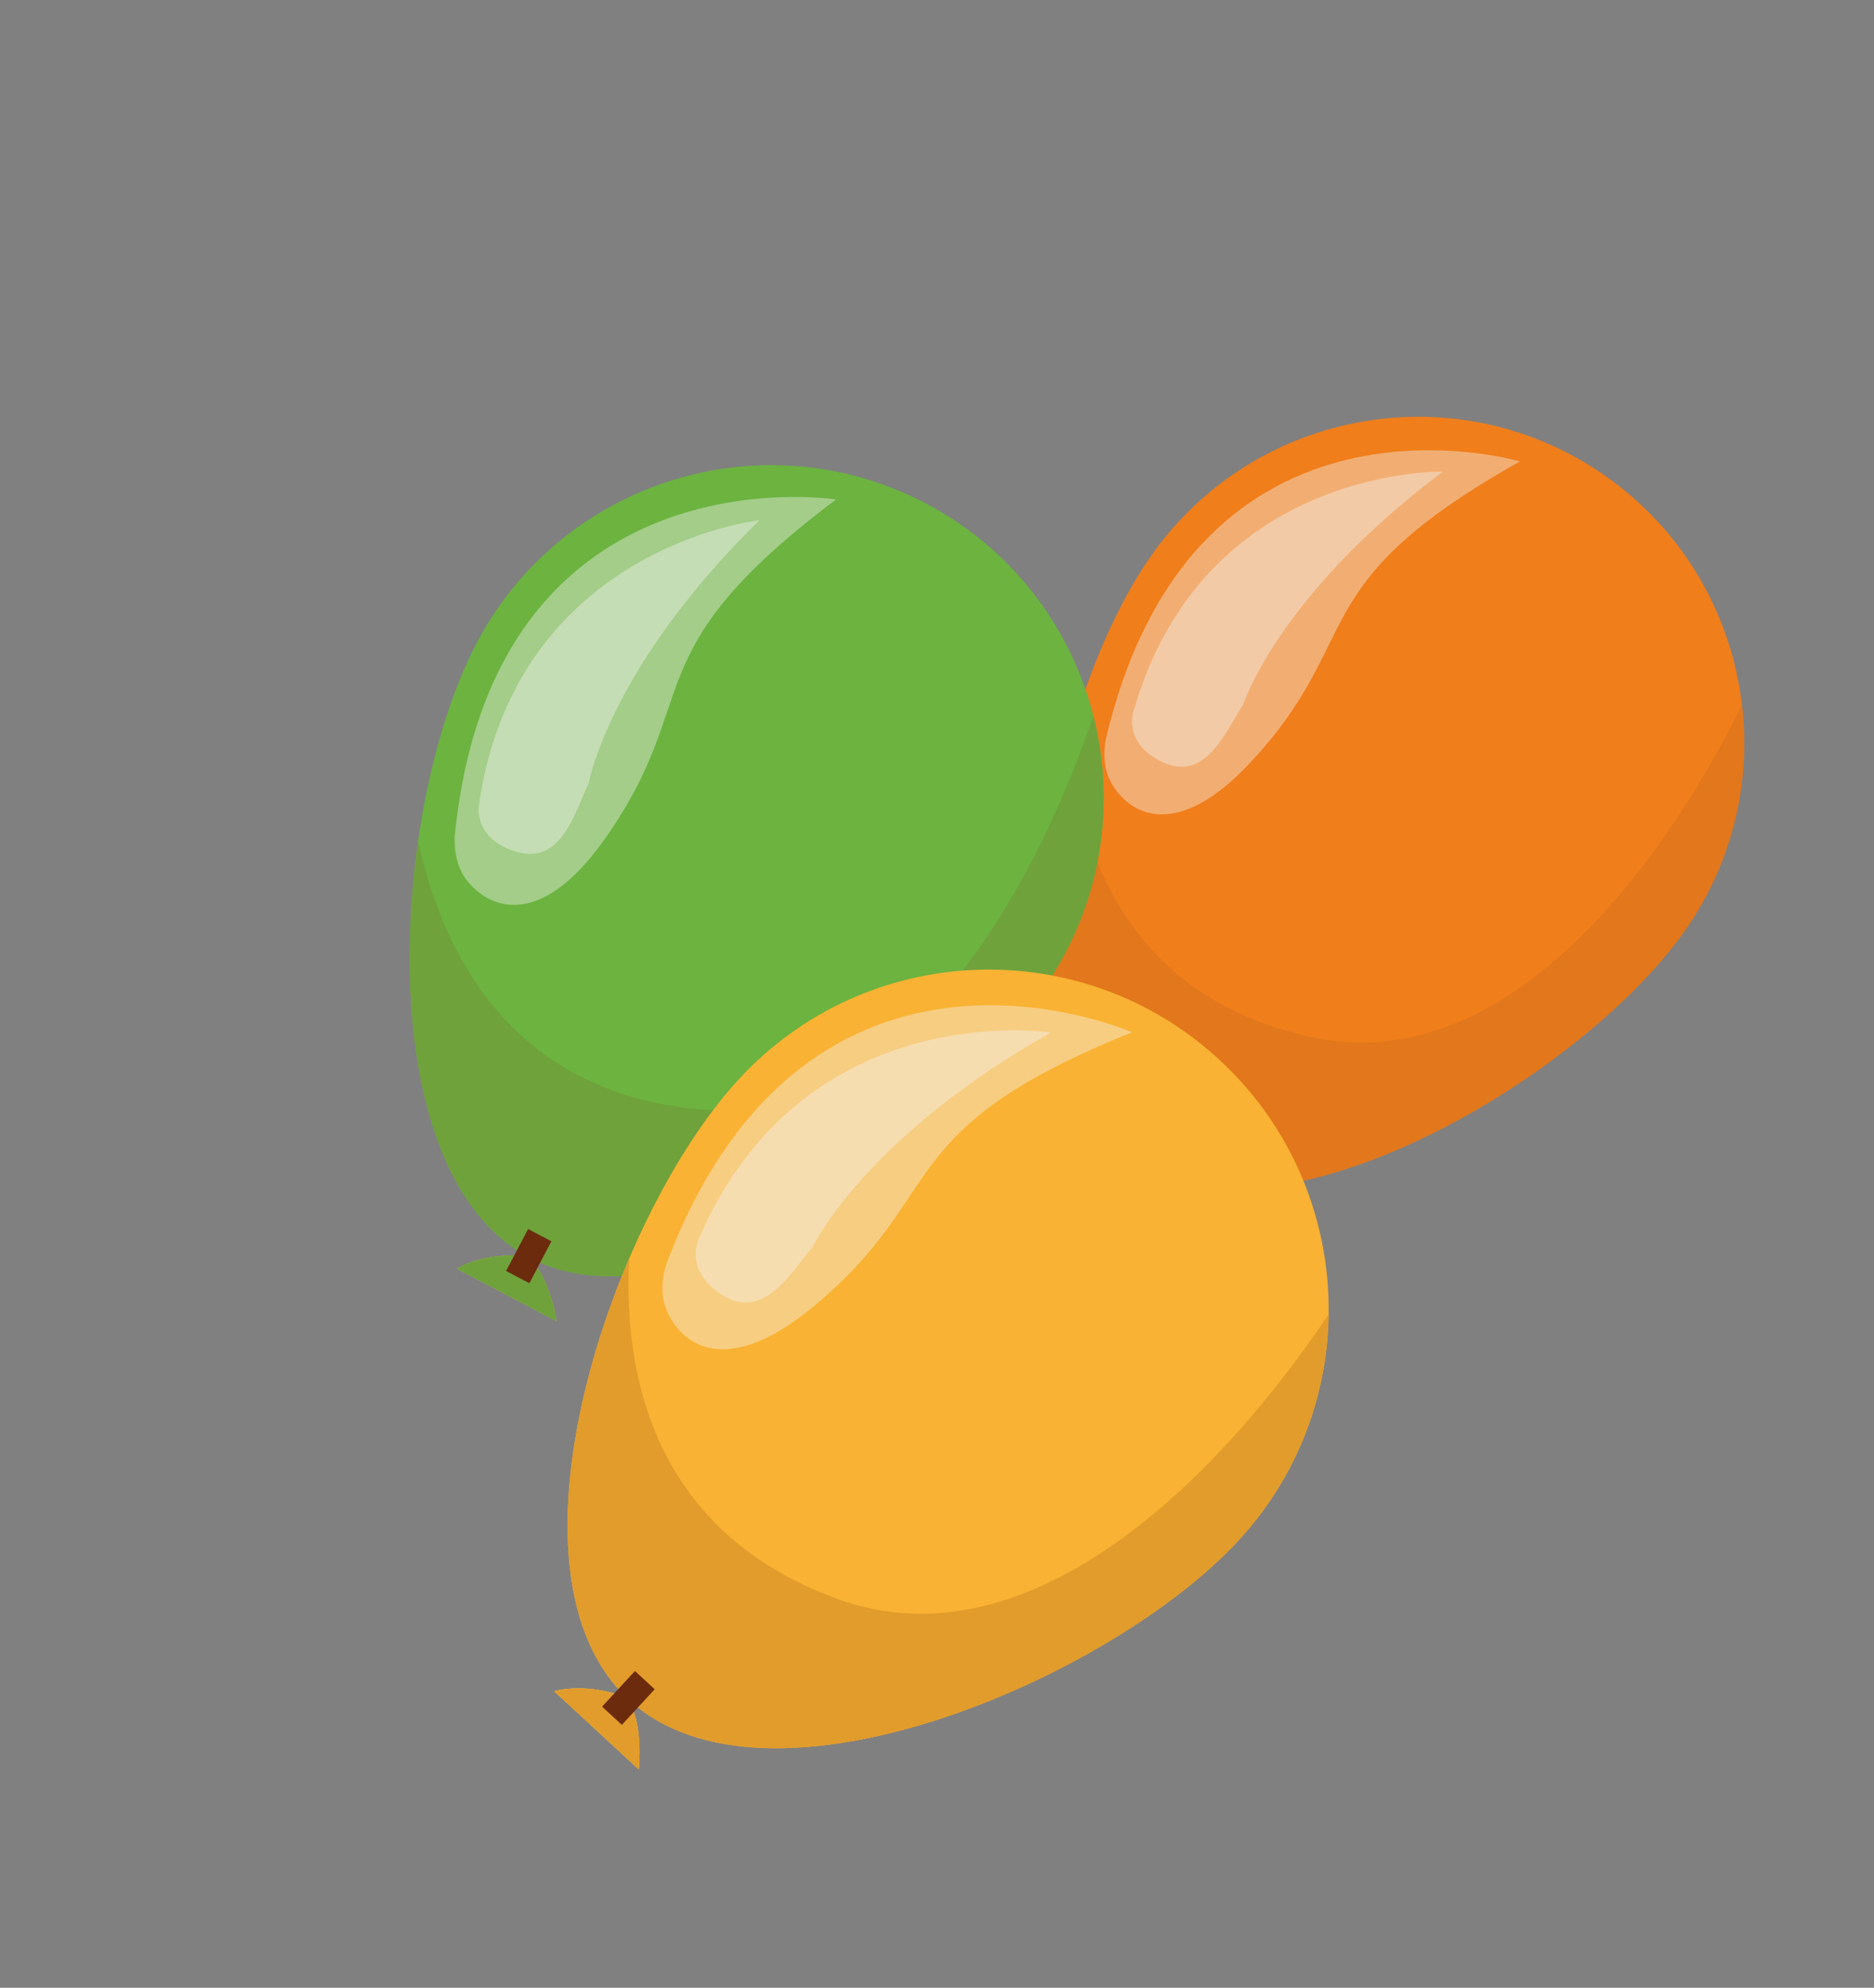 <?xml version="1.0" encoding="UTF-8"?> <svg xmlns="http://www.w3.org/2000/svg" width="282" height="299" viewBox="0 0 282 299" fill="none"><rect x="0" y="0" width="282" height="299" fill="#808080" stroke="none"/><g clip-path="url(#clip0_1792_313)"><path d="M253.44 140.131C237.776 162.268 191.272 189.955 169.15 174.301C147.027 158.646 157.658 105.573 173.328 83.442C188.997 61.311 219.625 56.05 241.746 71.706C263.867 87.362 269.105 117.997 253.44 140.131Z" fill="#F07E1B"></path><path opacity="0.6" d="M262.128 106.062C250.004 130.567 226.343 162.529 197.026 155.948C169.39 149.745 162.27 127.668 160.957 111.19C154.217 135.108 153.944 163.539 169.15 174.301C191.272 189.955 237.776 162.268 253.44 140.131C260.459 130.243 263.555 118.101 262.128 106.062Z" fill="#D8731B"></path><path d="M168.783 174.039C168.783 174.039 163.405 172.489 158.298 174.482L171.853 184.076C171.853 184.076 171.761 177.203 168.783 174.039Z" fill="#F9CC3D"></path><path d="M168.783 174.039C168.783 174.039 163.405 172.489 158.298 174.482L171.853 184.076C171.853 184.076 171.761 177.203 168.783 174.039Z" fill="#F07E1B"></path><path opacity="0.6" d="M168.783 174.039C168.783 174.039 163.405 172.489 158.298 174.482L171.853 184.076C171.853 184.076 171.761 177.203 168.783 174.039Z" fill="#D8731B"></path><path d="M167.466 172.931L170.637 175.174" stroke="#6C2B0D" stroke-width="6.99" stroke-miterlimit="10"></path><path opacity="0.4" d="M228.713 69.411C228.713 69.411 179.751 54.897 166.428 111.08C166.428 111.08 165.556 114.711 167.171 117.659C169.911 122.618 177.081 126.568 188.154 114.702C205.773 95.807 195.469 88.091 228.713 69.411Z" fill="#F6F6F6"></path><path opacity="0.4" d="M217.111 70.952C217.111 70.952 181.084 70.092 170.56 107.034C170.56 107.034 168.93 111.718 174.814 114.573C181.325 117.732 184.295 110.308 187.05 106.009C187.05 106.009 192.329 89.516 217.111 70.952Z" fill="#F6F6F6"></path><path d="M160.325 143.297C147.462 167.79 104.171 202.029 79.698 189.181C55.226 176.332 58.836 121.253 71.696 96.778C84.555 72.303 114.82 62.859 139.291 75.706C163.761 88.553 173.186 118.813 160.325 143.297Z" fill="#6CB340"></path><path d="M164.528 107.688C155.566 134.091 135.95 169.592 105.415 166.879C76.633 164.335 66.472 142.969 62.925 126.486C59.328 151.573 62.878 180.351 79.701 189.178C104.181 202.031 147.469 167.781 160.327 143.294C166.091 132.353 167.588 119.664 164.528 107.688Z" fill="#6FA23B"></path><path d="M79.293 188.968C79.293 188.968 73.646 188.125 68.749 190.833L83.748 198.707C83.748 198.707 82.731 191.763 79.293 188.968Z" fill="#F9CC3D"></path><path d="M79.293 188.968C79.293 188.968 73.646 188.125 68.749 190.833L83.748 198.707C83.748 198.707 82.731 191.763 79.293 188.968Z" fill="#6CB340"></path><path d="M79.293 188.968C79.293 188.968 73.646 188.125 68.749 190.833L83.748 198.707C83.748 198.707 82.731 191.763 79.293 188.968Z" fill="#6FA23B"></path><path d="M77.812 188.024L81.318 189.866" stroke="#6C2B0D" stroke-width="7.13" stroke-miterlimit="10"></path><path opacity="0.4" d="M125.815 75.127C125.815 75.127 74.361 67.046 68.438 125.631C68.438 125.631 68.043 129.43 70.076 132.178C73.507 136.831 81.294 139.853 90.887 126.372C106.164 104.913 94.715 98.489 125.815 75.127Z" fill="#F6F6F6"></path><path opacity="0.4" d="M114.285 78.251C114.285 78.251 77.739 82.225 72.075 120.985C72.075 120.985 71.058 125.939 77.39 128.033C84.388 130.346 86.402 122.446 88.611 117.73C88.611 117.737 91.73 100.351 114.285 78.251Z" fill="#F6F6F6"></path><path d="M186.356 231.727C167.18 252.495 115.378 274.837 94.622 255.669C73.866 236.5 92.024 183.082 111.199 162.311C130.375 141.54 162.746 140.246 183.498 159.413C204.25 178.581 205.536 210.963 186.356 231.727Z" fill="#F9B233"></path><path d="M199.93 197.692C184.092 221.389 155.325 251.237 125.911 240.473C98.183 230.33 93.803 206.549 94.668 189.337C84.475 213.152 80.36 242.505 94.621 255.68C115.377 274.848 167.179 252.506 186.356 231.738C194.942 222.462 199.779 210.329 199.93 197.692Z" fill="#E29C2B"></path><path d="M94.286 255.356C94.286 255.356 88.938 253.026 83.392 254.391L96.109 266.137C96.109 266.137 96.939 259.026 94.286 255.356Z" fill="#F9CC3D"></path><path d="M94.286 255.356C94.286 255.356 88.938 253.026 83.392 254.391L96.109 266.137C96.109 266.137 96.939 259.026 94.286 255.356Z" fill="#F9B233"></path><path d="M94.286 255.356C94.286 255.356 88.938 253.026 83.392 254.391L96.109 266.137C96.109 266.137 96.939 259.026 94.286 255.356Z" fill="#E29C2B"></path><path d="M93.073 254.032L96.047 256.777" stroke="#6C2B0D" stroke-width="7.29" stroke-miterlimit="10"></path><path opacity="0.4" d="M170.348 155.282C170.348 155.282 121.71 133.678 100.335 189.941C100.335 189.941 98.94 193.586 100.214 196.841C102.374 202.338 109.254 207.389 122.297 196.623C143.071 179.478 133.463 170.107 170.348 155.282Z" fill="#F6F6F6"></path><path opacity="0.4" d="M158.148 155.31C158.148 155.31 121.013 149.562 105.158 186.334C105.158 186.334 102.84 190.955 108.531 194.697C114.834 198.832 118.905 191.567 122.336 187.494C122.346 187.494 130.027 171.158 158.148 155.31Z" fill="#F6F6F6"></path></g><defs><clipPath id="clip0_1792_313"><rect width="174.442" height="242.774" fill="white" transform="translate(138.333) rotate(34.736)"></rect></clipPath></defs></svg> 